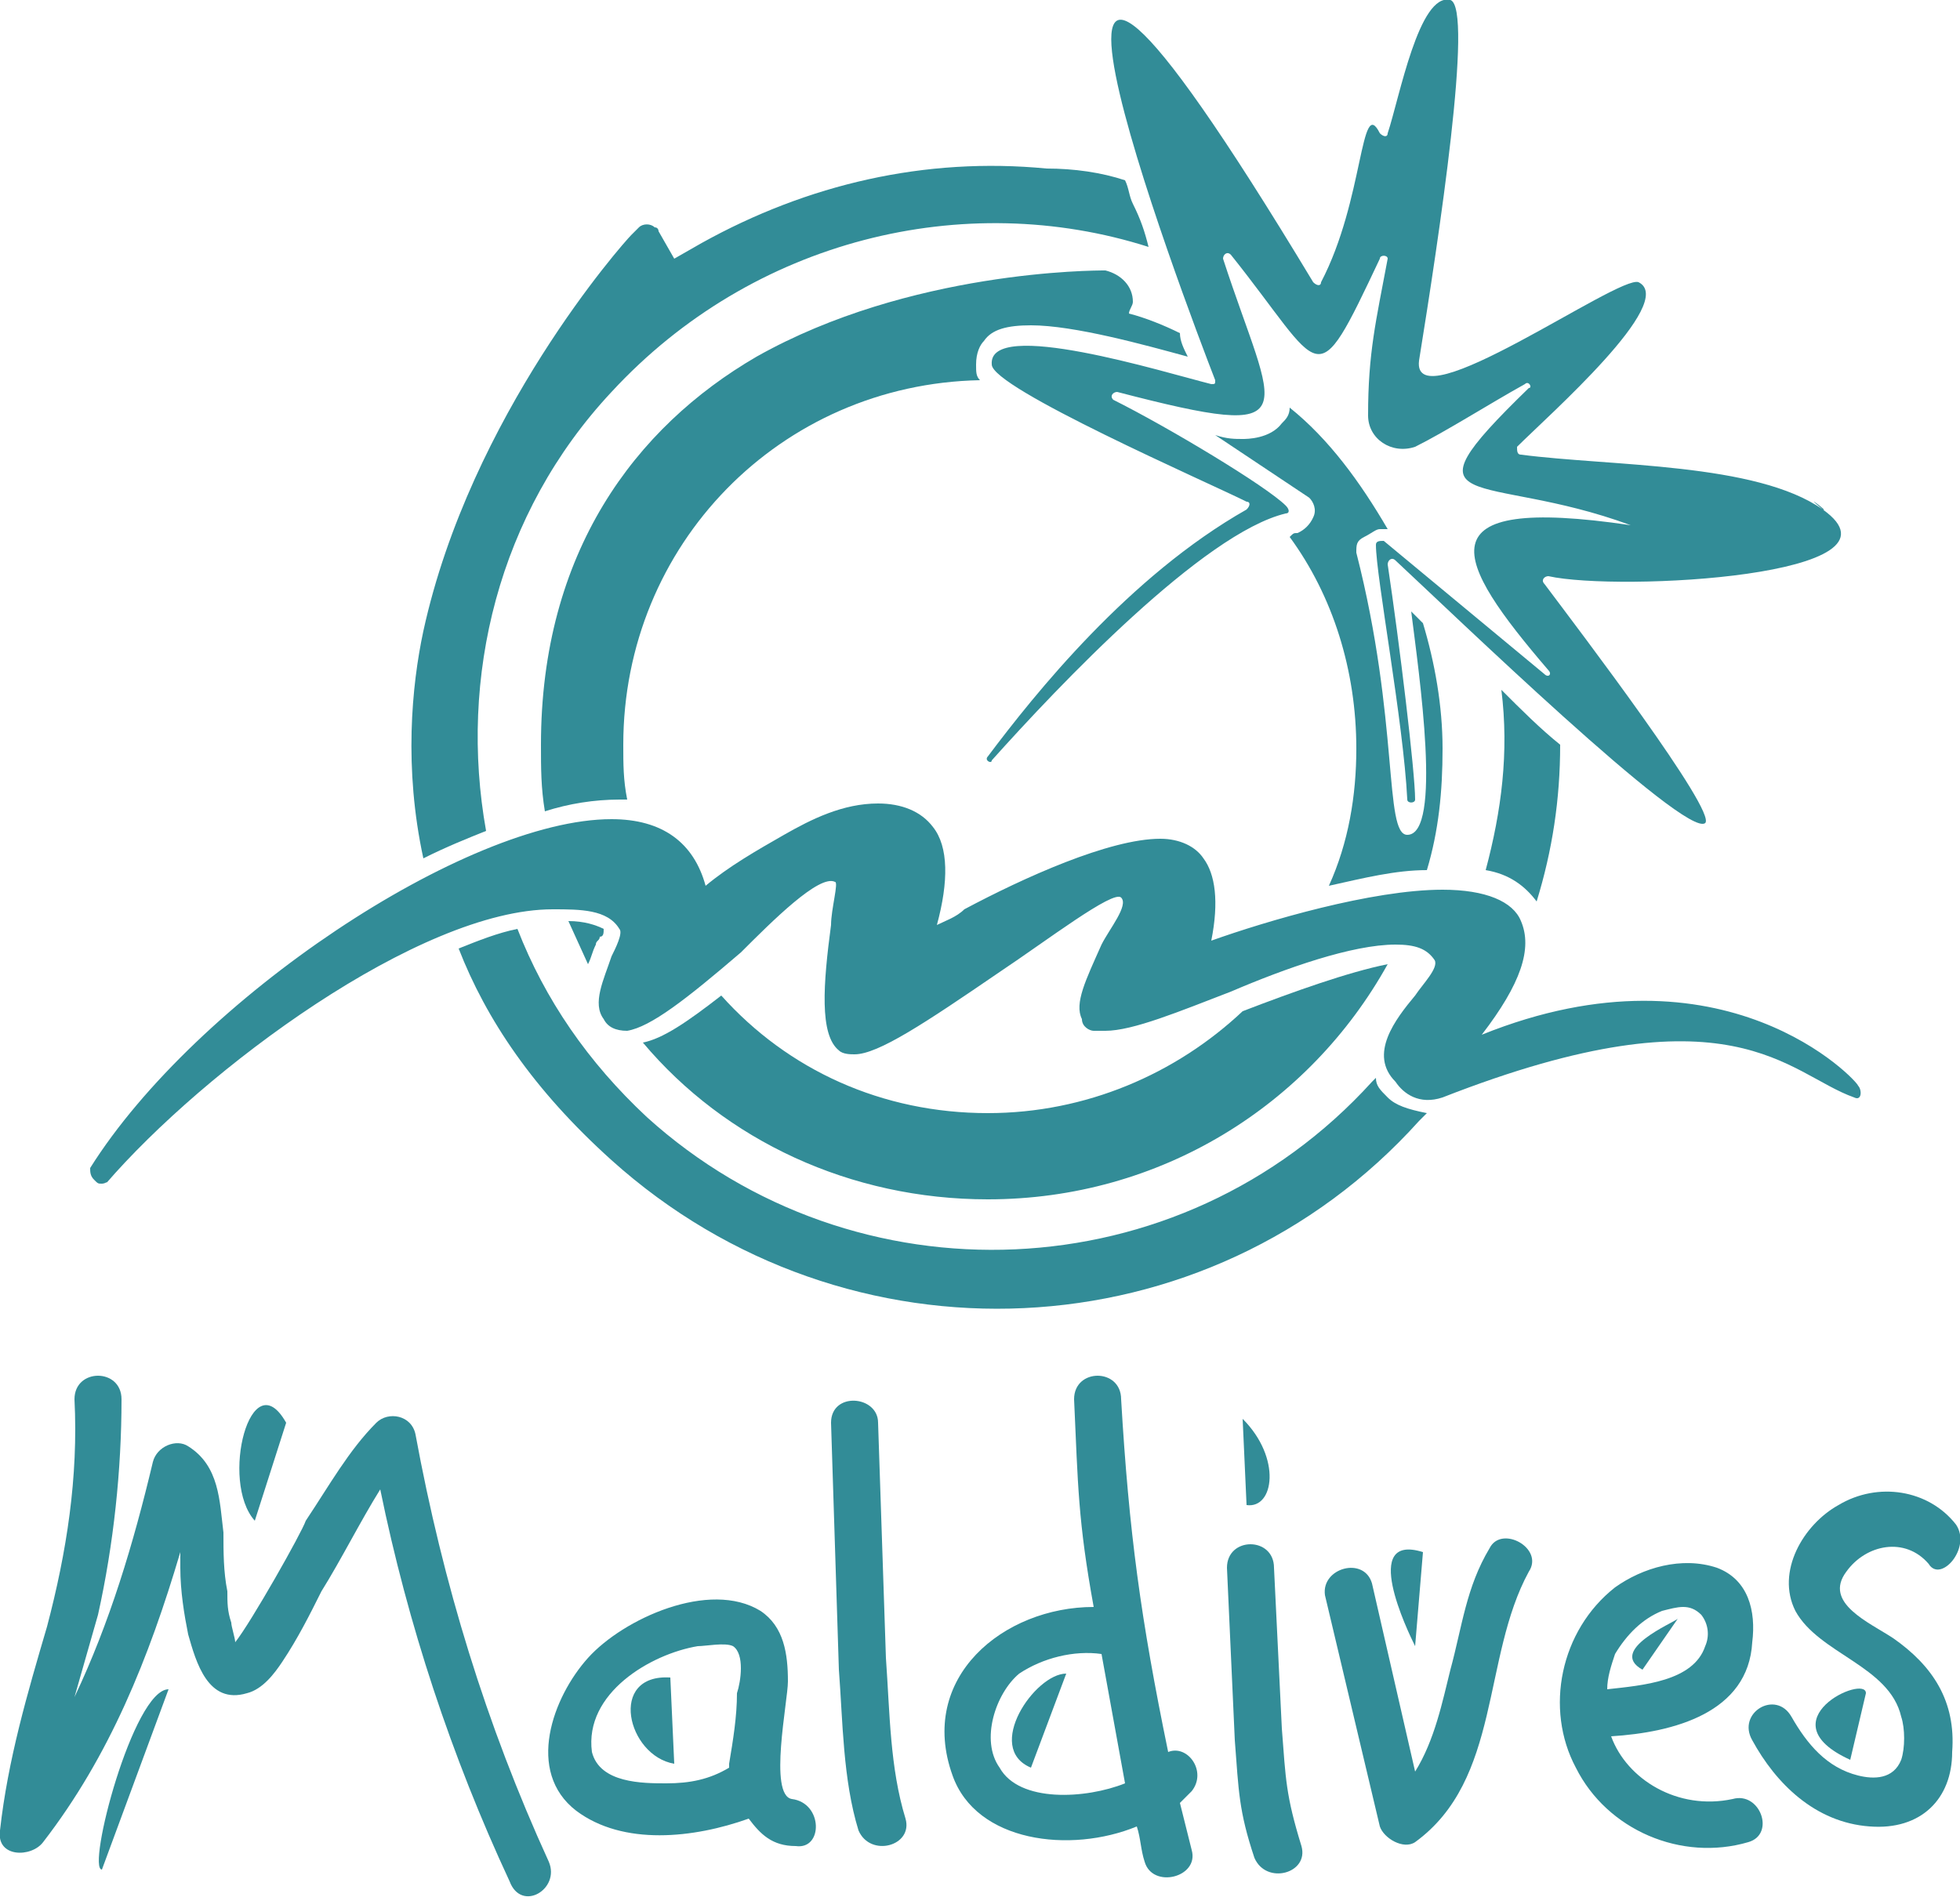 <?xml version="1.0" encoding="UTF-8"?> <svg xmlns="http://www.w3.org/2000/svg" viewBox="6145 5174 50 48.4" data-guides="{&quot;vertical&quot;:[],&quot;horizontal&quot;:[]}"><path fill="#328c97" stroke="none" fill-opacity="1" stroke-width="1" stroke-opacity="1" fill-rule="evenodd" font-size-adjust="none" id="tSvg165b6bde880" title="Path 1" d="M 6147.6 5204.2 C 6147.5 5204.2 6147.5 5204.2 6147.4 5204.1C 6147.3 5204 6147.3 5203.9 6147.3 5203.8C 6150 5199.5 6156.9 5194.9 6160.6 5194.9C 6161.9 5194.9 6162.7 5195.5 6163 5196.6C 6163.6 5196.1 6164.3 5195.7 6165 5195.3C 6165.7 5194.9 6166.5 5194.5 6167.4 5194.5C 6168 5194.5 6168.5 5194.7 6168.8 5195.1C 6169.2 5195.6 6169.2 5196.5 6168.9 5197.6C 6169.1 5197.5 6169.4 5197.4 6169.6 5197.2C 6171.1 5196.4 6173.3 5195.4 6174.6 5195.4C 6175.1 5195.4 6175.5 5195.6 6175.7 5195.9C 6176 5196.3 6176.1 5197 6175.9 5198C 6177.3 5197.5 6180 5196.7 6181.8 5196.7C 6182.9 5196.7 6183.6 5197 6183.8 5197.5C 6184.1 5198.2 6183.8 5199.1 6182.8 5200.4C 6189 5197.9 6192.4 5201.6 6192.4 5201.7C 6192.5 5201.8 6192.5 5202.1 6192.3 5202C 6190.6 5201.4 6189.2 5199.1 6181.8 5202C 6181.2 5202.2 6180.8 5201.9 6180.6 5201.6C 6179.9 5200.9 6180.6 5200 6181.1 5199.4C 6181.3 5199.1 6181.7 5198.7 6181.6 5198.5C 6181.4 5198.2 6181.1 5198.1 6180.6 5198.1C 6179.5 5198.1 6177.8 5198.7 6176.4 5199.3C 6175.1 5199.8 6173.9 5200.3 6173.2 5200.3C 6173.1 5200.3 6173 5200.3 6172.9 5200.3C 6172.8 5200.3 6172.6 5200.2 6172.6 5200C 6172.4 5199.6 6172.7 5199 6173.1 5198.1C 6173.3 5197.7 6173.8 5197.1 6173.6 5196.9C 6173.4 5196.7 6171.7 5198 6170.5 5198.8C 6168.6 5200.1 6167.4 5200.9 6166.8 5200.9C 6166.7 5200.9 6166.5 5200.9 6166.4 5200.8C 6165.9 5200.4 6166 5199.1 6166.2 5197.6C 6166.2 5197.2 6166.4 5196.5 6166.3 5196.5C 6165.9 5196.3 6164.7 5197.5 6163.9 5198.3C 6162.5 5199.5 6161.6 5200.2 6161 5200.3C 6161 5200.3 6161 5200.3 6161 5200.3C 6160.7 5200.3 6160.5 5200.2 6160.4 5200C 6160.1 5199.6 6160.4 5199 6160.6 5198.4C 6160.7 5198.2 6160.9 5197.8 6160.8 5197.7C 6160.5 5197.2 6159.8 5197.2 6159.1 5197.2C 6155.7 5197.2 6150.2 5201.3 6147.7 5204.2C 6147.8 5204.1 6147.7 5204.2 6147.6 5204.2Z"></path><path fill="#328c97" stroke="none" fill-opacity="1" stroke-width="1" stroke-opacity="1" font-size-adjust="none" id="tSvg1891b944996" title="Path 2" d="M 6182.9 5196.2 C 6183.5 5196.3 6183.9 5196.6 6184.2 5197C 6184.6 5195.7 6184.8 5194.4 6184.8 5193C 6184.3 5192.6 6183.8 5192.1 6183.3 5191.6C 6183.5 5193.2 6183.3 5194.7 6182.9 5196.2ZM 6157.4 5195.2 C 6156.7 5191.3 6157.7 5187.1 6160.6 5184C 6164.2 5180.1 6169.6 5178.8 6174.3 5180.3C 6174.2 5179.9 6174.1 5179.6 6173.9 5179.2C 6173.8 5179 6173.8 5178.8 6173.7 5178.6C 6173.1 5178.4 6172.4 5178.3 6171.7 5178.3C 6168.6 5178 6165.6 5178.7 6162.9 5180.2C 6162.666 5180.333 6162.433 5180.467 6162.2 5180.6C 6162.066 5180.367 6161.933 5180.133 6161.8 5179.9C 6161.8 5179.9 6161.8 5179.8 6161.7 5179.8C 6161.6 5179.7 6161.4 5179.7 6161.3 5179.8C 6161.3 5179.8 6161.3 5179.8 6161.3 5179.8C 6161.3 5179.8 6161.3 5179.8 6161.3 5179.8C 6161.233 5179.867 6161.166 5179.933 6161.1 5180C 6160.9 5180.2 6157 5184.6 6155.8 5190.1C 6155.5 5191.5 6155.3 5193.6 6155.8 5195.9C 6156.4 5195.6 6156.9 5195.4 6157.4 5195.2ZM 6180.4 5202 C 6180.2 5201.8 6180.1 5201.7 6180.1 5201.5C 6180.066 5201.533 6180.033 5201.567 6180 5201.6C 6175.1 5207 6166.8 5207.3 6161.5 5202.5C 6160 5201.1 6158.9 5199.5 6158.2 5197.7C 6157.7 5197.8 6157.2 5198 6156.7 5198.2C 6157.4 5200 6158.6 5201.8 6160.6 5203.6C 6166.6 5209 6175.8 5208.6 6181.2 5202.6C 6181.266 5202.533 6181.333 5202.467 6181.4 5202.4C 6180.9 5202.3 6180.6 5202.2 6180.4 5202ZM 6160.8 5194.4 C 6160.866 5194.4 6160.933 5194.4 6161 5194.4C 6160.9 5193.9 6160.9 5193.5 6160.9 5193C 6160.9 5187.9 6164.9 5183.8 6170 5183.7C 6169.9 5183.6 6169.9 5183.5 6169.9 5183.3C 6169.9 5183 6170 5182.8 6170.1 5182.7C 6170.3 5182.4 6170.7 5182.3 6171.3 5182.3C 6172.4 5182.3 6174.2 5182.8 6175.3 5183.1C 6175.2 5182.9 6175.1 5182.7 6175.1 5182.5C 6174.7 5182.3 6174.2 5182.1 6173.8 5182C 6173.8 5181.9 6173.9 5181.8 6173.9 5181.7C 6173.9 5181.3 6173.6 5181 6173.2 5180.9C 6172.9 5180.9 6168.2 5180.9 6164.3 5183.1C 6161.2 5184.9 6158.8 5188.1 6158.8 5193C 6158.8 5193.6 6158.8 5194.1 6158.9 5194.7C 6159.514 5194.503 6160.155 5194.402 6160.8 5194.4ZM 6178.5 5187.2 C 6178.421 5187.379 6178.279 5187.522 6178.1 5187.6C 6178 5187.6 6178 5187.6 6177.9 5187.7C 6179 5189.2 6179.6 5191.1 6179.6 5193.1C 6179.6 5194.3 6179.4 5195.5 6178.9 5196.6C 6179.8 5196.4 6180.6 5196.2 6181.4 5196.2C 6181.7 5195.2 6181.8 5194.2 6181.8 5193.1C 6181.8 5192 6181.6 5190.9 6181.3 5189.9C 6181.2 5189.8 6181.1 5189.7 6181 5189.6C 6181.2 5191.2 6181.8 5195.3 6180.9 5195.3C 6180.3 5195.3 6180.7 5192.4 6179.6 5188.1C 6179.6 5187.9 6179.6 5187.8 6179.8 5187.7C 6180 5187.6 6180.1 5187.5 6180.2 5187.5C 6180.266 5187.5 6180.333 5187.5 6180.4 5187.5C 6179.7 5186.3 6178.9 5185.2 6177.9 5184.4C 6177.9 5184.6 6177.8 5184.7 6177.7 5184.8C 6177.4 5185.2 6176.8 5185.2 6176.7 5185.2C 6176.5 5185.2 6176.3 5185.2 6176 5185.1C 6176.8 5185.633 6177.6 5186.167 6178.4 5186.7C 6178.5 5186.8 6178.6 5187 6178.5 5187.2ZM 6160.4 5197.7 C 6160.2 5197.6 6159.9 5197.5 6159.5 5197.5C 6159.666 5197.867 6159.833 5198.233 6160 5198.6C 6160.1 5198.4 6160.1 5198.3 6160.2 5198.1C 6160.2 5198 6160.3 5198 6160.3 5197.9C 6160.4 5197.9 6160.4 5197.8 6160.4 5197.7ZM 6176.7 5199.8 C 6175 5201.4 6172.7 5202.4 6170.2 5202.4C 6167.5 5202.4 6165.1 5201.3 6163.4 5199.4C 6162.5 5200.1 6161.9 5200.5 6161.4 5200.6C 6163.5 5203.1 6166.7 5204.6 6170.2 5204.6C 6174.6 5204.6 6178.4 5202.2 6180.4 5198.6C 6179.4 5198.8 6178 5199.3 6176.7 5199.8Z"></path><path fill="#328c97" stroke="none" fill-opacity="1" stroke-width="1" stroke-opacity="1" fill-rule="evenodd" font-size-adjust="none" id="tSvg18a157ba8ad" title="Path 3" d="M 6191.5 5187 C 6189.8 5185.8 6186.1 5185.9 6183.8 5185.6C 6183.7 5185.6 6183.7 5185.5 6183.7 5185.4C 6184.5 5184.6 6187.8 5181.7 6186.8 5181.2C 6186.3 5181 6181 5184.8 6181.2 5183.2C 6181.7 5180.1 6182.6 5174.2 6182 5174C 6181.2 5173.8 6180.7 5176.5 6180.4 5177.4C 6180.4 5177.5 6180.3 5177.5 6180.2 5177.4C 6179.7 5176.4 6179.8 5179.1 6178.7 5181.2C 6178.7 5181.3 6178.6 5181.3 6178.5 5181.2C 6169.1 5165.6 6175.3 5181.9 6176 5183.7C 6176 5183.8 6176 5183.8 6175.9 5183.8C 6174.7 5183.5 6170.2 5182.1 6170.3 5183.3C 6170.3 5183.9 6175.8 5186.3 6176.8 5186.8C 6176.9 5186.8 6176.9 5186.9 6176.8 5187C 6173.8 5188.7 6171.4 5191.7 6170.2 5193.3C 6170.1 5193.4 6170.3 5193.5 6170.3 5193.4C 6172 5191.5 6175.7 5187.6 6177.8 5187.1C 6177.9 5187.1 6177.9 5187 6177.8 5186.9C 6177.3 5186.4 6174.8 5184.9 6173.4 5184.2C 6173.3 5184.1 6173.4 5184 6173.5 5184C 6178.5 5185.3 6177.5 5184.6 6176.2 5180.6C 6176.2 5180.5 6176.3 5180.4 6176.4 5180.5C 6178.8 5183.5 6178.5 5184.2 6180.2 5180.6C 6180.2 5180.5 6180.4 5180.5 6180.4 5180.6C 6180.1 5182.2 6179.9 5183 6179.9 5184.6C 6179.9 5185.2 6180.5 5185.6 6181.1 5185.4C 6181.9 5185 6183 5184.3 6183.9 5183.8C 6184 5183.7 6184.1 5183.9 6184 5183.9C 6180.6 5187.2 6182.8 5186 6186.6 5187.4C 6186.5 5187.4 6186.5 5187.4 6186.6 5187.4C 6186.5 5187.4 6186.5 5187.4 6186.6 5187.4C 6181.2 5186.6 6182.1 5188.3 6184.5 5191.1C 6184.6 5191.2 6184.5 5191.3 6184.4 5191.2C 6183.033 5190.067 6181.666 5188.933 6180.3 5187.8C 6180.2 5187.8 6180.1 5187.8 6180.1 5187.9C 6180.1 5188.7 6180.8 5192.4 6180.9 5194.4C 6180.9 5194.5 6181.1 5194.5 6181.1 5194.4C 6181.1 5193.7 6180.7 5190.4 6180.4 5188.4C 6180.4 5188.3 6180.5 5188.2 6180.6 5188.3C 6182 5189.6 6188 5195.4 6188.5 5195C 6188.8 5194.7 6185.3 5190.1 6184.4 5188.9C 6184.3 5188.8 6184.4 5188.7 6184.5 5188.7C 6186.3 5189.1 6193.9 5188.7 6191.5 5187C 6190.9 5186.5 6191.7 5187.1 6191.5 5187Z"></path><path fill="#328c97" stroke="none" fill-opacity="1" stroke-width="1" stroke-opacity="1" font-size-adjust="none" id="tSvg80fa8df58b" title="Path 4" d="M 6159 5221.5 C 6157.4 5218 6156.3 5214.4 6155.6 5210.6C 6155.5 5210.1 6154.9 5210 6154.6 5210.3C 6153.9 5211 6153.4 5211.9 6152.8 5212.8C 6152.7 5213.1 6151.4 5215.4 6151 5215.9C 6151 5215.8 6150.9 5215.5 6150.9 5215.4C 6150.8 5215.1 6150.8 5214.9 6150.8 5214.6C 6150.7 5214.1 6150.7 5213.6 6150.7 5213.1C 6150.6 5212.3 6150.6 5211.4 6149.8 5210.9C 6149.5 5210.7 6149 5210.9 6148.9 5211.3C 6148.4 5213.4 6147.8 5215.4 6146.9 5217.3C 6147.1 5216.6 6147.3 5215.9 6147.5 5215.2C 6147.9 5213.4 6148.1 5211.5 6148.1 5209.7C 6148.1 5208.9 6146.9 5208.9 6146.9 5209.7C 6147 5211.7 6146.7 5213.6 6146.2 5215.5C 6145.7 5217.2 6145.2 5218.9 6145 5220.7C 6144.9 5221.4 6145.8 5221.4 6146.1 5221C 6147.8 5218.8 6148.8 5216.3 6149.6 5213.6C 6149.6 5213.733 6149.6 5213.867 6149.6 5214C 6149.6 5214.6 6149.7 5215.2 6149.8 5215.7C 6150 5216.4 6150.3 5217.5 6151.3 5217.2C 6151.7 5217.1 6152 5216.7 6152.2 5216.4C 6152.6 5215.8 6152.9 5215.2 6153.2 5214.6C 6153.7 5213.8 6154.2 5212.8 6154.7 5212C 6155.406 5215.451 6156.513 5218.807 6158 5222C 6158.3 5222.8 6159.3 5222.2 6159 5221.5ZM 6165.2 5219.9 C 6164.6 5219.8 6165.1 5217.4 6165.1 5216.9C 6165.1 5216.2 6165 5215.5 6164.4 5215.1C 6163.1 5214.3 6160.9 5215.3 6160 5216.3C 6159.1 5217.3 6158.4 5219.2 6159.7 5220.2C 6160.9 5221.1 6162.7 5220.9 6164.1 5220.4C 6164.4 5220.8 6164.7 5221.1 6165.3 5221.1C 6166 5221.2 6166 5220 6165.2 5219.9ZM 6162 5219.5 C 6161.4 5219.5 6160.3 5219.5 6160.1 5218.7C 6159.9 5217.2 6161.6 5216.2 6162.8 5216C 6163 5216 6163.5 5215.9 6163.7 5216C 6164 5216.2 6163.9 5216.9 6163.8 5217.2C 6163.8 5217.8 6163.7 5218.4 6163.6 5219C 6163.6 5219.033 6163.6 5219.067 6163.6 5219.1C 6163.1 5219.4 6162.6 5219.5 6162 5219.5Z"></path><path fill="#328c97" stroke="none" fill-opacity="1" stroke-width="1" stroke-opacity="1" fill-rule="evenodd" font-size-adjust="none" id="tSvg8a6f432c42" title="Path 5" d="M 6151.5 5212.8 C 6150.6 5211.8 6151.4 5208.7 6152.3 5210.3ZM 6147.6 5221.7 C 6147.2 5221.7 6148.4 5217.1 6149.3 5217.1ZM 6162.2 5219 C 6161 5218.8 6160.5 5216.7 6162.1 5216.8ZM 6176.7 5210.2 C 6177.7 5211.2 6177.5 5212.5 6176.8 5212.4Z"></path><path fill="#328c97" stroke="none" fill-opacity="1" stroke-width="1" stroke-opacity="1" font-size-adjust="none" id="tSvg1aa4c1bf05" title="Path 6" d="M 6175.1 5220 C 6175.2 5219.9 6175.3 5219.8 6175.4 5219.7C 6175.8 5219.2 6175.3 5218.5 6174.8 5218.7C 6174.1 5215.3 6173.8 5213.1 6173.6 5209.7C 6173.6 5208.9 6172.4 5208.9 6172.4 5209.7C 6172.5 5211.9 6172.5 5212.8 6172.9 5215C 6170.6 5215 6168.4 5216.8 6169.3 5219.3C 6169.9 5221 6172.3 5221.3 6174 5220.6C 6174.1 5220.9 6174.1 5221.2 6174.2 5221.5C 6174.4 5222.2 6175.6 5221.9 6175.4 5221.2C 6175.3 5220.8 6175.2 5220.4 6175.1 5220ZM 6170.5 5219.1 C 6170 5218.4 6170.4 5217.2 6171 5216.7C 6171.6 5216.3 6172.4 5216.1 6173.1 5216.2C 6173.3 5217.3 6173.5 5218.4 6173.7 5219.5C 6172.7 5219.9 6171 5220 6170.5 5219.1ZM 6176.3 5214 C 6176.366 5215.467 6176.433 5216.933 6176.5 5218.4C 6176.6 5219.7 6176.6 5220.2 6177 5221.4C 6177.3 5222.1 6178.4 5221.8 6178.2 5221.1C 6177.8 5219.8 6177.8 5219.4 6177.7 5218.1C 6177.633 5216.733 6177.566 5215.367 6177.5 5214C 6177.5 5213.2 6176.3 5213.2 6176.3 5214C 6176.3 5214 6176.3 5214 6176.3 5214ZM 6183 5213.5 C 6182.4 5214.5 6182.3 5215.5 6182 5216.6C 6181.8 5217.4 6181.6 5218.4 6181.1 5219.2C 6180.733 5217.6 6180.366 5216 6180 5214.4C 6179.8 5213.7 6178.7 5214 6178.8 5214.7C 6179.266 5216.667 6179.733 5218.633 6180.2 5220.6C 6180.3 5220.9 6180.8 5221.2 6181.1 5221C 6183.3 5219.4 6182.8 5216.3 6184 5214.1C 6184.4 5213.5 6183.3 5212.9 6183 5213.5ZM 6189.2 5219.9 C 6187.8 5220.2 6186.5 5219.4 6186.1 5218.3C 6187.7 5218.2 6189.6 5217.7 6189.7 5215.9C 6189.8 5215.1 6189.6 5214.3 6188.8 5214C 6187.9 5213.7 6186.9 5214 6186.2 5214.5C 6184.8 5215.6 6184.4 5217.6 6185.2 5219.1C 6186 5220.7 6187.9 5221.5 6189.6 5221C 6190.3 5220.8 6189.9 5219.7 6189.2 5219.9ZM 6186.2 5216.2 C 6186.5 5215.7 6186.9 5215.3 6187.4 5215.1C 6187.8 5215 6188.1 5214.9 6188.4 5215.2C 6188.579 5215.428 6188.618 5215.736 6188.5 5216C 6188.2 5216.9 6186.9 5217 6186 5217.1C 6186 5216.8 6186.1 5216.5 6186.2 5216.2Z"></path><path fill="#328c97" stroke="none" fill-opacity="1" stroke-width="1" stroke-opacity="1" font-size-adjust="none" id="tSvge49e3307f1" title="Path 7" d="M 6194.9 5212.9 C 6194.2 5212 6192.9 5211.8 6191.9 5212.4C 6191 5212.9 6190.3 5214.1 6190.8 5215.1C 6191.4 5216.2 6193.2 5216.5 6193.5 5217.8C 6193.6 5218.1 6193.6 5218.6 6193.5 5218.9C 6193.3 5219.4 6192.8 5219.4 6192.4 5219.3C 6191.6 5219.1 6191.1 5218.5 6190.7 5217.8C 6190.3 5217.1 6189.3 5217.7 6189.7 5218.4C 6190.3 5219.5 6191.3 5220.5 6192.7 5220.6C 6194 5220.7 6194.8 5219.9 6194.8 5218.7C 6194.9 5217.4 6194.3 5216.5 6193.3 5215.8C 6192.7 5215.4 6191.5 5214.9 6192.1 5214.1C 6192.6 5213.4 6193.6 5213.2 6194.2 5213.9C 6194.5 5214.4 6195.3 5213.5 6194.9 5212.9C 6194.9 5212.9 6194.9 5212.9 6194.9 5212.9Z"></path><path fill="#328c97" stroke="none" fill-opacity="1" stroke-width="1" stroke-opacity="1" fill-rule="evenodd" font-size-adjust="none" id="tSvg10fae436ba9" title="Path 8" d="M 6181.1 5216 C 6180.9 5215.6 6179.7 5213.1 6181.3 5213.6ZM 6171.3 5219.1 C 6170.1 5218.6 6171.4 5216.7 6172.2 5216.7ZM 6186.9 5216.6 C 6186 5216.1 6187.7 5215.4 6187.8 5215.3ZM 6192.2 5218.9 C 6190 5217.9 6192.6 5216.7 6192.6 5217.2Z"></path><path fill="#328c97" stroke="none" fill-opacity="1" stroke-width="1" stroke-opacity="1" font-size-adjust="none" id="tSvg13949c62dd3" title="Path 9" d="M 6166.2 5210.3 C 6166.266 5212.4 6166.333 5214.5 6166.4 5216.6C 6166.5 5217.9 6166.5 5219.4 6166.9 5220.7C 6167.2 5221.4 6168.3 5221.1 6168.1 5220.4C 6167.7 5219.1 6167.7 5217.7 6167.6 5216.3C 6167.533 5214.3 6167.466 5212.3 6167.4 5210.3C 6167.4 5209.6 6166.2 5209.5 6166.2 5210.3C 6166.2 5210.3 6166.2 5210.3 6166.2 5210.3Z"></path><defs></defs></svg> 